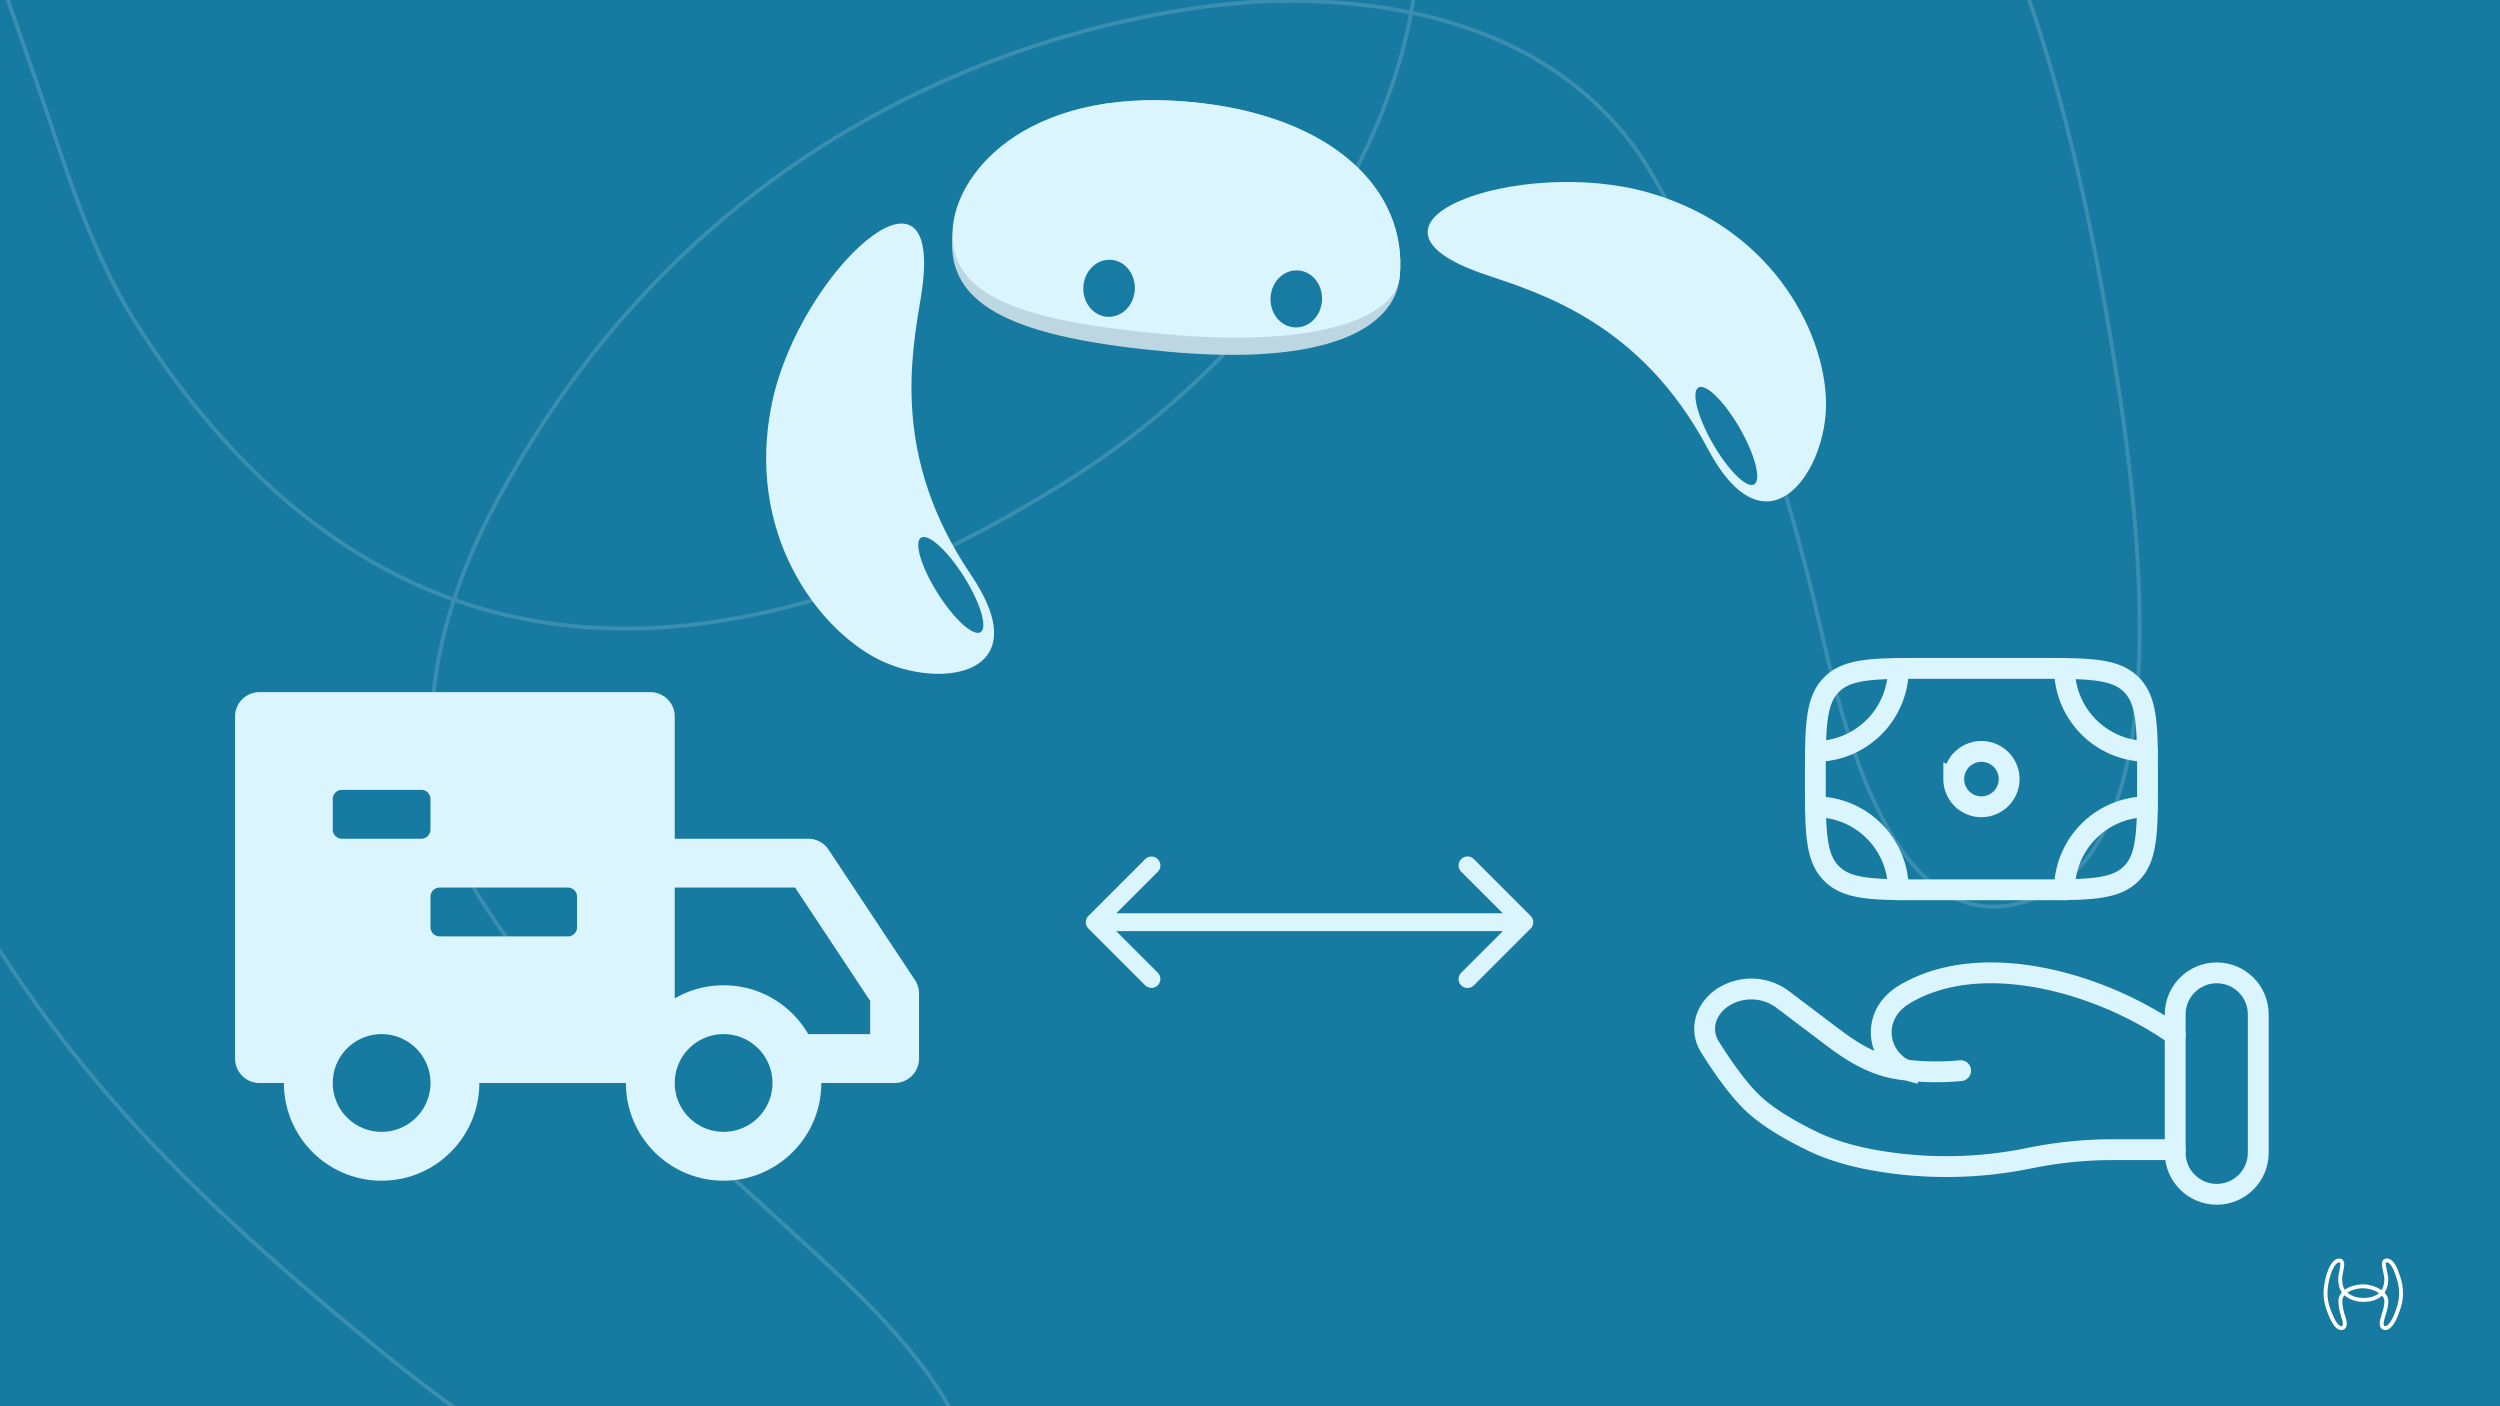 <svg xmlns="http://www.w3.org/2000/svg" width="1920" height="1080" fill="none"><rect width="100%" height="100%" fill="#333333" stroke="none"/><g clip-path="url(#a)"><path fill="#177AA1" d="M0 0h1920v1080H0z"/><path stroke="#fff" stroke-miterlimit="10" stroke-width="3" d="M376.796 394.06c-49.233 94.765-64.99 200.715-14.076 285.927 63.895 106.978 160.511 187.842 250.982 271.172 53.308 49.091 196.403 173.941 102.227 249.271-100.613 80.53-338.585-93.18-428.814-167.15C92.241 873.567-10.534 755.89-112.975 509.817c-24.244-58.273-68.382-234.931-85-345.669-20.678-137.968-12.443-294.849 94.734-306.581 65.295-7.122 95.483 104.36 135.908 219 13.41 37.877 34.536 112.961 71.418 171.106 105.783 166.512 283.757 310.299 583.552 191.383 40.078-15.905 112.978-54.711 162.799-90.284 79.355-56.497 145.52-130.031 190.104-216.785 87.04-169.46 45.55-292.464-28.09-430.21-32.431-60.719-87.453-116.043-113.879-146.301-79.971-91.585-162.273-172.664-123.937-225.99 62.929-87.548 209.008-19.33 321.066 63.708 98.47 73.104 189.13 170.639 239.05 229.137 173.09 202.684 239.55 370.118 282.91 618.248 20.1 114.993 65.92 400.726-53.58 448.819-111.92 44.968-150.39-141.035-166.91-211.517-28.15-119.767-65.9-234.686-127.78-342.876-51.23-89.628-155-138.056-293.451-134.022.075-.045-395.323.772-599.143 393.077Z" opacity=".15" style="mix-blend-mode:overlay"/><path stroke="#fff" stroke-miterlimit="10" stroke-width="3" d="M1827.4 991.53c3.04 1.835 5.31 4.552 5.32 7.813.02 4.097-1.36 8.007-2.52 11.887-.68 2.28-2.63 8.22 1.37 8.74 4.27.57 8.09-8.35 9.4-11.96 2.83-7.79 3.75-12.847 2.45-21.509-.31-2.051-2.09-7.773-3.52-11.172-1.78-4.234-4.72-8.512-7.99-7.029-1.99.905-.94 4.555-.12 8.467.27 1.293.95 3.765.9 6.026-.16 6.479-2.79 13.539-13.42 15.265-1.42.23-4.18.372-6.22.213-3.24-.248-6.41-1.198-9.18-2.886-5.41-3.299-6.34-7.464-6.6-12.589-.12-2.258.51-4.747.74-6.047.72-3.932 1.68-7.608-.34-8.46-3.31-1.4-6.32 2.993-8.1 7.227-1.56 3.725-2.48 8.006-2.9 10.498-1.47 8.636-.49 14.476 2.54 22.196 1.41 3.58 5.01 12.4 9.26 11.73 3.98-.63 1.88-6.52 1.14-8.78-1.25-3.85-2.15-7.72-2.24-11.817-.08-3.391 2.06-6.511 6.1-8.74 0 0 11.34-6.669 23.93.927Z"/><path fill="#BCD7E1" d="M914.25 78.32c-129.013-11.937-178.615 58.118-182.718 102.305-5.207 56.088 51.135 78.911 164.915 89.439 122.363 11.322 174.863-17.665 178.573-57.656 6.18-66.623-51.75-124-160.77-134.088Z"/><path fill="#DBF5FF" d="M914.249 78.316C785.237 66.378 730.687 136.253 731.532 180.62c.865 45.455 48.363 65.433 162.143 75.961 122.365 11.322 178.555-14.154 181.345-44.178 6.18-66.622-51.75-124-160.771-134.087Z"/><ellipse cx="19.788" cy="21.921" fill="#177BA3" rx="19.788" ry="21.921" transform="matrix(.999 .052 .052 -.999 830.872 242.291)"/><ellipse cx="19.788" cy="21.921" fill="#177BA3" rx="19.788" ry="21.921" transform="matrix(.999 .052 .052 -.999 974.64 250.43)"/><path fill="#DBF5FF" d="M745.596 441.298c-61.331-90.432-45.515-169.034-38.225-213.885 19.915-122.517-93.07-19.079-114.364 81.449-21.295 100.528 35.417 174.739 82.342 197.906 46.924 23.167 122.855 12.1 70.247-65.47Z"/><ellipse cx="11.931" cy="42.893" fill="#177BA3" rx="11.931" ry="42.893" transform="matrix(.846 -.533 .533 .846 697.259 419.295)"/><path fill="#DBF5FF" d="M1311.61 344.698c-51.21-96.525-128.07-119.338-171.12-133.888-117.59-39.745 26.7-91.176 125.51-62.942 98.8 28.234 137.84 113.085 136.35 165.396-1.49 52.31-46.81 114.23-90.74 31.434Z"/><ellipse cx="11.931" cy="42.893" fill="#177BA3" rx="11.931" ry="42.893" transform="matrix(-.867 .498 .498 .867 1314.79 291.684)"/><path fill="#DBF5FF" fill-rule="evenodd" d="M499.452 531.563c10.361 0 18.76 8.4 18.76 18.761v93.803h102.489a18.757 18.757 0 0 1 15.639 8.4l66.358 100.161a18.765 18.765 0 0 1 3.12 10.362v49.923c0 10.361-8.399 18.76-18.76 18.76h-56.282c0 41.445-33.598 75.043-75.043 75.043-41.444 0-75.042-33.598-75.042-75.043H368.127c0 41.445-33.598 75.043-75.042 75.043-41.445 0-75.043-33.598-75.043-75.043h-18.76c-10.362 0-18.761-8.399-18.761-18.76V550.324c0-10.361 8.399-18.761 18.761-18.761h300.17ZM293.085 794.212c-20.723 0-37.522 16.799-37.522 37.521 0 20.723 16.799 37.522 37.522 37.522l.62-.006c20.436-.331 36.901-17 36.901-37.516 0-20.722-16.799-37.521-37.521-37.521Zm262.648 0c-20.722 0-37.521 16.799-37.521 37.521 0 20.723 16.799 37.522 37.521 37.522l.621-.006c20.436-.331 36.901-17 36.901-37.516 0-20.722-16.799-37.521-37.522-37.521Zm54.892-112.564h-92.413v85.082c11.039-6.384 23.854-10.039 37.521-10.039 27.777 0 52.029 15.091 65.004 37.521h47.56V768.7l-57.672-87.052Zm-174.491 0h-98.493a7.036 7.036 0 0 0-7.035 7.036v23.45a7.036 7.036 0 0 0 7.035 7.036h98.493a7.036 7.036 0 0 0 7.036-7.036v-23.45a7.036 7.036 0 0 0-7.036-7.036Zm-112.563-75.042h-60.972a7.036 7.036 0 0 0-7.036 7.035v23.451a7.036 7.036 0 0 0 7.036 7.035h60.972a7.035 7.035 0 0 0 7.035-7.035v-23.451a7.035 7.035 0 0 0-7.035-7.035Z" clip-rule="evenodd"/><path stroke="#DBF5FF" stroke-width="16" d="M1406.65 670.918c-12.46-12.458-12.46-32.484-12.46-72.578 0-40.095 0-60.121 12.46-72.579m0 145.157c12.46 12.458 32.48 12.458 72.58 12.458h85.03c40.1 0 60.12 0 72.58-12.458m-230.19-145.157c12.46-12.457 32.48-12.457 72.58-12.457h85.03c40.1 0 60.12 0 72.58 12.457m0 0c12.46 12.458 12.46 32.484 12.46 72.579 0 40.094 0 60.12-12.46 72.578m-136.35-72.578c0 5.638 2.24 11.045 6.22 15.032a21.279 21.279 0 0 0 15.04 6.227c5.63 0 11.04-2.24 15.03-6.227a21.249 21.249 0 0 0 0-30.065 21.276 21.276 0 0 0-15.03-6.226c-5.64 0-11.05 2.24-15.04 6.226a21.282 21.282 0 0 0-6.22 15.033Z"/><path stroke="#DBF5FF" stroke-linecap="round" stroke-width="16" d="M1394.19 577.081a63.776 63.776 0 0 0 63.78-63.777m-63.78 106.295a63.778 63.778 0 0 1 63.78 63.777m191.33-106.295a63.781 63.781 0 0 1-63.78-63.777m63.78 106.295a63.778 63.778 0 0 0-63.78 63.777m85.04 199.579h-48.05c-21.47 0-43.22 2.254-64.11 6.548a316.769 316.769 0 0 1-113.31 2.509c-18.46-2.977-36.57-7.547-52.98-15.456-14.8-7.164-32.93-17.219-45.11-28.508-12.16-11.267-24.83-29.699-33.8-44.112-7.74-12.373-4-27.531 8.2-36.736a40.175 40.175 0 0 1 23.6-7.66c8.48 0 16.74 2.681 23.6 7.66l38.41 29.019c14.88 11.267 31.15 21.62 50.51 24.702 2.34.369 4.79.702 7.34 1m0 0 2.34.255m-2.34-.255a21.313 21.313 0 0 1-9.08-5.102 31.716 31.716 0 0 1-7.71-9.951 31.807 31.807 0 0 1-3.22-12.167c-.25-4.23.35-8.467 1.77-12.461a31.722 31.722 0 0 1 6.48-10.788c2.77-3.076 6-5.707 9.57-7.802 59.46-35.482 152-8.461 207.89 31.187m-205.7 27.084c.76.171 1.55.256 2.34.255m0 0a197.695 197.695 0 0 0 38.56.085"/><path stroke="#DBF5FF" stroke-width="16" d="M1670.56 779.041c0-17.612 14.28-31.889 31.89-31.889s31.89 14.277 31.89 31.889v106.295c0 17.611-14.28 31.888-31.89 31.888s-31.89-14.277-31.89-31.888V779.041Z"/><path fill="#DBF5FF" d="M835.883 703.419a6.856 6.856 0 0 0 0 9.697l43.638 43.639a6.858 6.858 0 0 0 9.698-9.698l-38.79-38.789 38.79-38.79a6.858 6.858 0 0 0-9.698-9.698l-43.638 43.639Zm339.667 9.697a6.853 6.853 0 0 0 0-9.697l-43.64-43.639a6.86 6.86 0 0 0-9.7 0 6.872 6.872 0 0 0 0 9.698l38.79 38.79-38.79 38.789a6.872 6.872 0 0 0 0 9.698 6.86 6.86 0 0 0 9.7 0l43.64-43.639Zm-334.819 2.009H1170.7V701.41H840.731v13.715Z"/></g><defs><clipPath id="a"><path fill="#fff" d="M0 0h1920v1080H0z"/></clipPath></defs></svg>